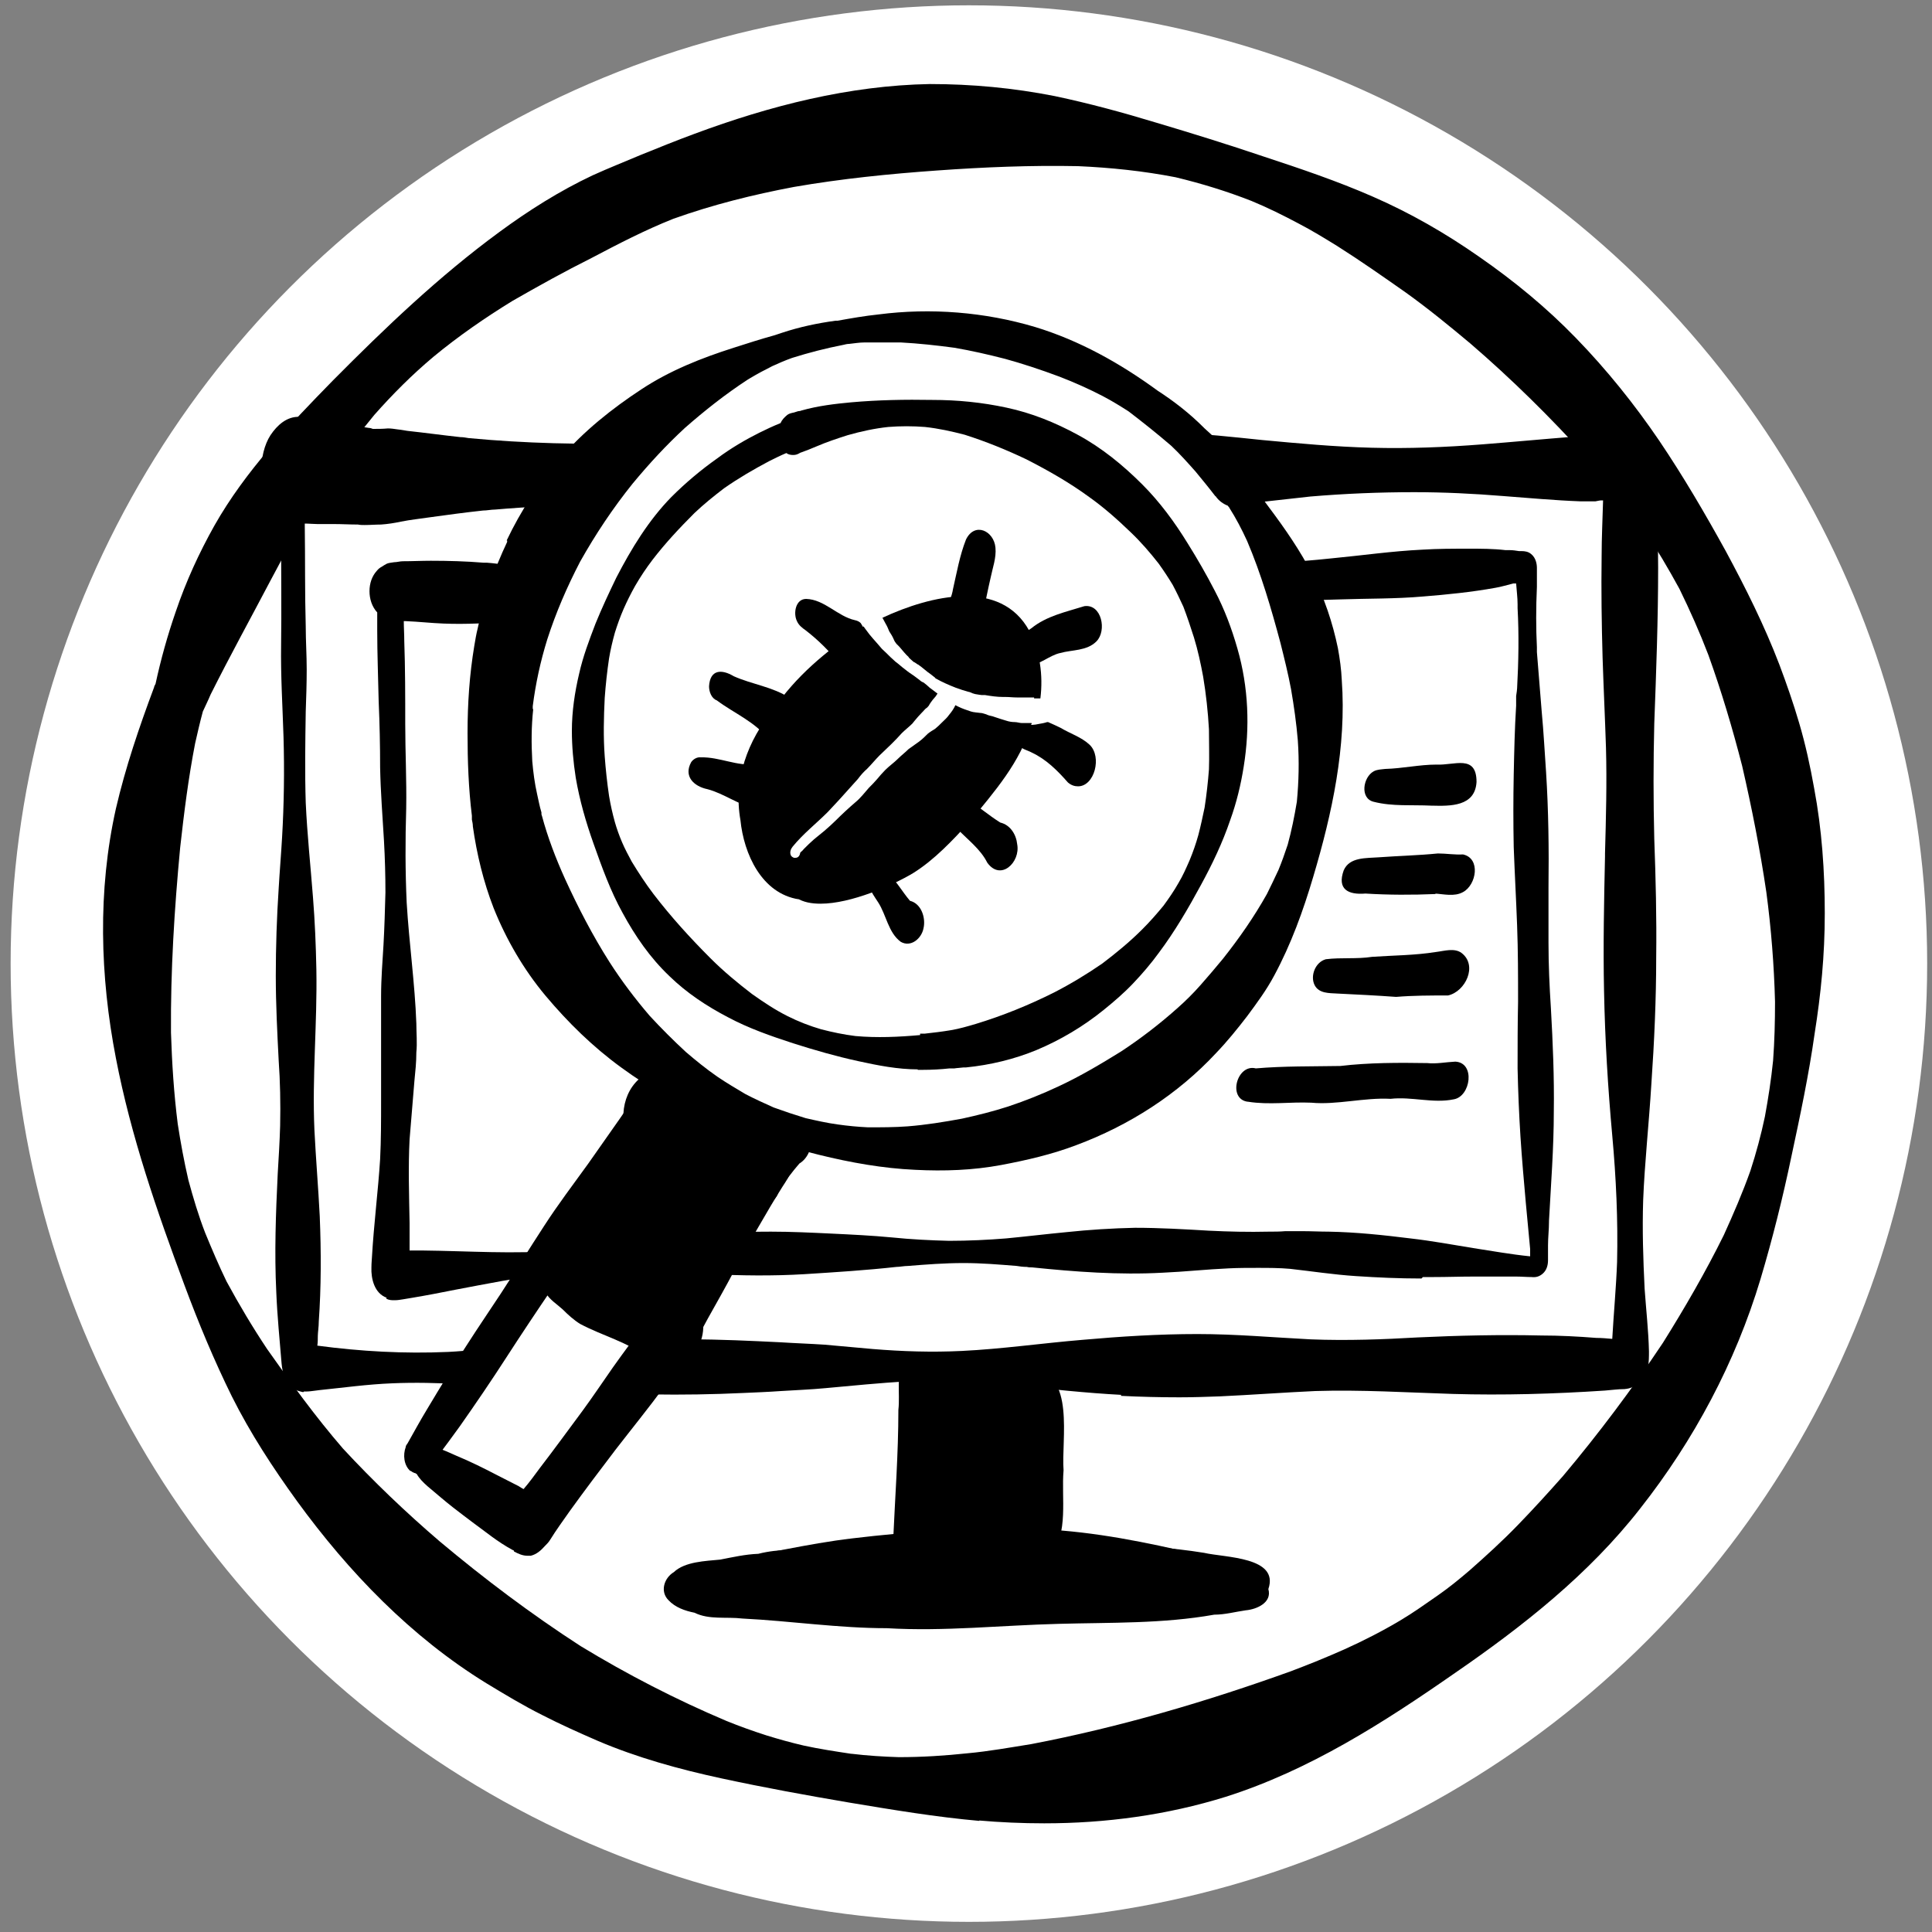 <?xml version="1.0" encoding="UTF-8"?>
<svg id="Ebene_1" data-name="Ebene 1" xmlns="http://www.w3.org/2000/svg" viewBox="0 0 40 40">
  <rect x="0" y="0" width="40" height="40" fill="#808080" stroke="none"/>
  <defs>
    <style>
      .cls-1 {
        fill: #000;
      }

      .cls-1, .cls-2 {
        stroke-width: 0px;
      }

      .cls-2 {
        fill: #fff;
      }
    </style>
  </defs>
  <g id="b">
    <circle class="cls-2" cx="20.06" cy="19.95" r="19.84"/>
  </g>
  <g id="ci">
    <g id="cn">
      <path class="cls-1" d="M20.28,37.7c-.9-.08-1.8-.23-2.7-.38-.88-.15-1.76-.31-2.64-.5s-1.75-.43-2.57-.78c-.39-.17-.77-.34-1.14-.53-.4-.2-.78-.43-1.16-.66-1.56-.96-2.85-2.3-3.92-3.77-.5-.69-.97-1.41-1.35-2.17-.37-.75-.69-1.52-.98-2.3-.57-1.53-1.11-3.09-1.42-4.7-.33-1.7-.38-3.47,0-5.17.2-.86.48-1.68.79-2.51,0-.02.02-.05.03-.07.11-.51.25-1.01.42-1.5.21-.62.48-1.21.8-1.78.64-1.13,1.55-2.08,2.45-3,1.08-1.09,2.2-2.16,3.44-3.07.61-.45,1.26-.86,1.94-1.18.33-.15.66-.28.99-.42.37-.15.74-.3,1.12-.44,1.56-.58,3.2-1,4.87-1.03.87,0,1.73.08,2.59.25.71.15,1.41.34,2.1.55.74.22,1.48.45,2.22.7.76.25,1.53.51,2.26.83.78.34,1.51.76,2.21,1.25.72.5,1.39,1.05,2,1.68.64.66,1.21,1.37,1.72,2.12.5.74.95,1.51,1.38,2.29.41.76.8,1.54,1.11,2.35.15.4.29.8.41,1.21.13.44.23.9.31,1.35.16.85.22,1.72.22,2.59s-.08,1.67-.21,2.49c-.12.85-.3,1.7-.48,2.54-.18.86-.39,1.7-.64,2.54-.52,1.73-1.38,3.34-2.49,4.75-1.06,1.36-2.43,2.44-3.84,3.41-1.48,1.03-3.01,2.01-4.74,2.56-1.22.38-2.49.55-3.76.55-.46,0-.91-.02-1.37-.06h.02ZM17.63,36.31c.33.04.66.06.98.07.48,0,.95-.03,1.42-.08.44-.04.88-.12,1.32-.19,1.83-.35,3.63-.88,5.38-1.51.37-.14.74-.29,1.1-.45.4-.18.79-.38,1.16-.6.27-.16.52-.34.78-.52.23-.16.45-.34.66-.52.34-.3.68-.61.99-.93.32-.33.63-.67.94-1.02.74-.88,1.43-1.8,2.07-2.76.45-.72.88-1.46,1.26-2.23.2-.44.39-.88.55-1.33.12-.37.22-.74.3-1.12.07-.38.13-.77.17-1.16.03-.41.04-.81.04-1.22-.02-.76-.08-1.52-.18-2.27-.13-.88-.3-1.74-.5-2.61-.2-.78-.43-1.55-.7-2.3-.18-.47-.38-.92-.6-1.37-.23-.42-.47-.83-.74-1.23-.37-.51-.76-1-1.17-1.48-.76-.84-1.56-1.63-2.42-2.37-.43-.36-.87-.72-1.33-1.05-.47-.33-.94-.66-1.43-.97-.26-.16-.52-.32-.79-.46-.32-.17-.64-.33-.98-.47-.51-.2-1.03-.36-1.57-.49-.67-.13-1.34-.2-2.02-.23-.97-.02-1.95.02-2.92.09-.99.07-1.98.17-2.96.34-.85.16-1.69.37-2.5.66-.58.23-1.14.52-1.69.81-.56.28-1.1.58-1.64.89-.57.35-1.12.73-1.64,1.16-.44.37-.84.77-1.22,1.2-.28.34-.55.69-.8,1.06-.49.76-.92,1.56-1.35,2.37-.41.78-.84,1.56-1.24,2.36-.05.12-.11.24-.16.35-.06.22-.11.44-.16.66-.14.72-.23,1.44-.31,2.16-.12,1.27-.2,2.55-.19,3.83.02.63.06,1.26.14,1.89.06.39.13.77.22,1.16.1.37.21.74.35,1.1.14.34.28.67.44,1,.26.48.54.95.84,1.4.5.71,1,1.4,1.57,2.06.63.68,1.3,1.32,2,1.92.93.78,1.9,1.51,2.92,2.17.97.59,1.98,1.11,3.02,1.55.27.11.55.21.83.3.26.08.51.15.77.21.32.07.65.12.98.17h.01Z"/>
      <path class="cls-1" d="M14.07,10.5s.03-.05.05-.08c.03-.05.05-.1.07-.16.07-.05.13-.1.2-.16.05-.04.11-.08.16-.12.09-.06.18-.12.27-.18l-.09.09c-.18.2-.37.4-.55.6h-.12.01Z"/>
      <path class="cls-1" d="M6.29,28.82h-.03s-.08-.02-.13-.04c-.22-.08-.28-.34-.3-.55-.04-.49-.09-.98-.11-1.48-.04-.81-.01-1.63.03-2.45.02-.33.04-.66.05-.99.01-.47,0-.93-.03-1.35-.03-.58-.06-1.17-.06-1.76s.02-1.21.06-1.81c.02-.35.05-.7.07-1.05.04-.69.05-1.38.03-2.08-.02-.64-.06-1.27-.05-1.91.01-.72,0-1.44,0-2.16v-.48c-.12-.1-.22-.24-.29-.38-.09-.17-.12-.4-.12-.6,0-.24.06-.52.19-.72.14-.21.34-.39.6-.38.07,0,.13.01.19.03.17.04.35.05.53.08.16.03.32.06.48.08.08.01.16.03.24.04.03,0,.05.01.08.02.1,0,.21,0,.31-.01.07,0,.13.01.2.02.1.01.19.03.2.03.37.04.73.09,1.1.13.06,0,.11.01.17.02,1.17.11,2.35.14,3.54.1h.06s-.05.06-.08.09c-.33.38-.61.8-.91,1.2-.69,0-1.37.03-2.06.09-.08,0-.17.02-.25.02-.37.04-.74.09-1.1.14-.2.03-.4.05-.6.09-.14.03-.27.05-.41.06-.11,0-.23.01-.34.01-.05,0-.09,0-.14-.01-.17,0-.33-.01-.5-.01h-.34c-.08,0-.17-.01-.26-.01v.04c.01.7,0,1.39.02,2.09,0,.3.02.59.02.89s-.01.58-.02.87c-.01.63-.02,1.26,0,1.89.03.66.1,1.31.15,1.96.04.5.06.99.07,1.49.02,1.12-.09,2.22-.04,3.33.03.6.08,1.19.11,1.78.03.74.03,1.47-.02,2.18,0,.11-.02.23-.02.3s0,.13-.01.2c.9.12,1.8.17,2.71.13.21-.01.41-.03.62-.05-.07.12-.14.24-.2.37-.05.11-.1.23-.14.35-.49-.03-.98-.04-1.44-.02-.51.02-1.01.09-1.5.14-.1.01-.2.03-.28.03h-.05Z"/>
      <path class="cls-1" d="M23.23,28.88c-.75-.04-1.49-.12-2.23-.2s-1.47-.11-2.2-.08h-.01c-.57.03-1.14.09-1.7.14-.31.03-.61.04-.92.06-.28.02-.56.03-.78.04-.63.03-1.27.04-1.9.03-.33,0-.66-.02-.99-.03.04-.06.09-.12.13-.18.2-.28.38-.58.57-.86.01-.02.02-.03.04-.05.35-.01.7-.02,1.06-.02.62,0,1.23.03,1.85.06.31.02.62.03.92.05.33.03.67.06,1,.09.61.05,1.22.07,1.84.04.83-.04,1.66-.16,2.5-.23.79-.07,1.58-.12,2.38-.12s1.56.07,2.35.11c.76.03,1.52,0,2.21-.04.85-.04,1.71-.06,2.56-.04.38,0,.76.02,1.14.05.11,0,.22.01.33.02.03-.53.08-1.06.1-1.59.02-.87-.02-1.74-.1-2.62-.09-.99-.15-1.98-.17-2.99-.02-.93,0-1.87.02-2.79v-.06c.02-.73.04-1.46.02-2.19-.02-.62-.05-1.24-.07-1.86-.02-.7-.03-1.4-.02-2.11,0-.38.02-.77.03-1.15h-.05s-.07.01-.11.02h-.3c-.54-.02-1.08-.07-1.61-.11-.61-.05-1.23-.08-1.84-.08-.72,0-1.44.03-2.15.09-.36.04-.72.08-1.08.12-.05-.11-.11-.22-.17-.32-.1-.15-.2-.3-.31-.44h0c-.09-.13-.18-.26-.29-.38-.05-.05-.11-.1-.18-.13-.06-.03-.12-.04-.19-.05-.14-.02-.3.04-.42.11-.06-.06-.12-.13-.18-.19-.01-.01-.03-.03-.04-.05.64.03,1.28.1,1.86.16.75.07,1.5.14,2.27.16.76.02,1.52-.01,2.29-.07.64-.05,1.27-.11,1.91-.16.17-.01.35-.03.53-.03.05,0,.1,0,.15.02.17-.04.35-.06.52-.06.31,0,.46.33.47.59,0,.18.02.36.02.54.02.55.04,1.1.04,1.65,0,1.08-.04,2.16-.08,3.23-.02.8-.02,1.6,0,2.39.03.82.05,1.63.04,2.44,0,.88-.04,1.76-.1,2.63-.05.82-.14,1.64-.17,2.41-.02.61,0,1.22.03,1.83.03.43.08.87.09,1.3,0,.22,0,.42-.16.6-.09.11-.21.17-.35.18-.13,0-.27.02-.4.03-1.06.07-2.11.1-3.15.07-.95-.03-1.9-.09-2.85-.06-.66.03-1.32.08-1.97.11-.28.01-.56.02-.84.02-.4,0-.8-.01-1.21-.03v-.02Z"/>
      <path class="cls-1" d="M12.95,25.66s.06,0,.1-.01c-.01.02-.03.03-.04.05-.02-.01-.04-.03-.06-.04Z"/>
      <path class="cls-1" d="M29.42,26.47c-.45,0-.9-.02-1.35-.05-.46-.03-.91-.1-1.36-.15-.22-.02-.45-.02-.68-.02-.2,0-.39,0-.59.01-.46.02-.91.07-1.37.09-.91.05-1.82-.02-2.7-.11-.04,0-.07,0-.11-.01-.08,0-.15-.01-.21-.02-.37-.03-.73-.06-1.1-.06-.39,0-.78.03-1.15.06-.08,0-.17.02-.24.02h0c-.63.07-1.27.11-1.9.15-.66.04-1.31.03-1.97,0-.22,0-.43-.02-.65-.03h0c.17-.19.34-.38.5-.58.05-.06.09-.14.1-.23h.04c.43-.03.86-.04,1.28-.04s.83.02,1.25.04.84.04,1.26.08c.39.04.79.06,1.18.07.4,0,.81-.02,1.18-.05.42-.04.83-.09,1.25-.13.47-.05.95-.08,1.42-.09.51,0,1.02.03,1.53.06.41.02.82.03,1.24.02.11,0,.23,0,.34-.01h.36c.18,0,.36.01.54.01.56.01,1.13.07,1.69.14.44.05.87.13,1.3.2.39.06.78.13,1.17.17h.01v-.15c-.03-.32-.06-.64-.09-.96-.04-.45-.08-.9-.11-1.36-.03-.47-.05-.95-.06-1.42,0-.46,0-.92.01-1.38,0-.53,0-1.05-.02-1.58-.02-.54-.05-1.08-.07-1.62-.01-.5-.01-1,0-1.5.01-.48.02-.96.05-1.43v-.2c.01-.07.02-.13.02-.16.03-.55.04-1.11.01-1.66h0v-.08c0-.14-.02-.28-.03-.43h-.06c-.12.03-.25.07-.37.09-.5.09-1,.14-1.5.18-.57.05-1.14.04-1.71.06-.43.01-.87.03-1.3.07-.05-.18-.1-.37-.16-.55h0v-.03s-.01-.04-.02-.06l.02.05c-.02-.07-.05-.13-.08-.2.01-.02.02-.03.03-.05h.14c.4,0,.8-.04,1.19-.08.63-.06,1.25-.15,1.88-.18.32-.02.64-.02.96-.02.25,0,.51,0,.76.03h.09c.06,0,.13.01.19.02h.05c.07,0,.14.01.2.06.1.08.12.21.12.29v.39c-.02.43-.02.86,0,1.25v.1c.03.41.07.83.1,1.24.04.42.06.83.09,1.25h0c.05.79.06,1.59.05,2.38v1.15c0,.45.02.9.05,1.36.04.71.07,1.42.06,2.13,0,.76-.06,1.52-.1,2.27v.02h0c0,.16-.02.32-.02.48v.16c0,.06,0,.12,0,.15,0,.11-.03.21-.11.28-.07.06-.14.08-.23.07-.1,0-.21-.01-.31-.01h-.91c-.27,0-.53.01-.8.01h-.23l-.03.03Z"/>
      <path class="cls-1" d="M8.01,26.87c-.26-.09-.33-.4-.32-.63,0-.09.01-.18.01-.2.04-.7.13-1.4.17-2.04.02-.4.02-.8.02-1.2v-2.18c0-.36.03-.72.05-1.06.02-.36.03-.72.04-1.08,0-.36-.01-.71-.03-1.07-.03-.51-.07-1.01-.08-1.52,0-.46-.01-.91-.03-1.37-.01-.49-.03-.98-.03-1.47v-.37c-.11-.12-.16-.28-.16-.44s.05-.31.15-.42c.03-.04.07-.07.11-.09.03-.02.06-.04.1-.06.05-.02.1-.02.15-.03.06,0,.12-.02.18-.02.19,0,.39-.01.58-.01.36,0,.73.01,1.09.04h.07c.14.01.28.03.42.05.4.04.79.11,1.19.15,0,.09.01.18.05.27-.06.11-.13.22-.18.33-.05.1-.08.23-.09.35-.29.02-.59.05-.88.07-.47.03-.94.06-1.41.04-.26-.01-.52-.04-.78-.05h-.04c0,.13.01.27.01.41.02.57.02,1.15.02,1.72s.03,1.16.02,1.75c-.02.65-.02,1.3.01,1.95.05.84.17,1.67.2,2.5,0,.2.02.4,0,.6,0,.2-.02.39-.04.59-.03.4-.07.81-.1,1.21-.03.58-.01,1.15,0,1.73v.57h.26c.96.01,1.91.08,2.84,0,.24-.02.48-.06.72-.09-.23.15-.44.34-.64.53-.01.01-.02.02-.03.03-.09,0-.19.01-.28.02-.64.07-1.27.2-1.91.32-.3.06-.61.12-.91.17-.06.01-.12.02-.18.03s-.12.02-.18.02-.11,0-.17-.03v-.02Z"/>
      <path class="cls-1" d="M19.34,33.01c-.11-.02-.19-.08-.26-.16-.14-.14-.18-.33-.19-.52-.04.02-.09.02-.14,0-.18-.03-.25-.23-.26-.4h0c.04-.91.11-1.83.11-2.74.04-.35-.06-.75.13-1.06.12-.16.34-.05.38.13.02,0,.03.01.05.02,0,0,.02.01.03.02.1-.18.31-.31.51-.19.01,0,.02.02.04.02.04-.03.09-.05.14-.05.09,0,.16.05.21.12.08-.06.18-.1.29-.1.18,0,.33.1.42.24.16-.13.41-.12.56.02.91.05.61,1.46.66,2.08-.05.58.11,1.29-.27,1.78-.18.45-.74.62-1.05.2-.17.15-.44.15-.61,0-.06.03-.12.05-.18.04-.04.28-.27.59-.58.53v.02Z"/>
      <path class="cls-1" d="M24.78,32.96c-1.22-.12-2.46-.1-3.68-.11-1.18-.04-2.35-.1-3.53,0-.77.04-1.54.14-2.31.11-.26-.04-.58.04-.8-.12-.27-.28.15-.47.4-.51.93-.14,1.85-.37,2.79-.48,1.17-.14,2.35-.22,3.53-.2,1.09.01,2.16.2,3.22.44.25.09.52.1.77.19.17.04.36.08.43.26.11.44-.52.47-.82.42h.01-.01Z"/>
      <path class="cls-1" d="M18.36,33.71c-1,0-1.99-.15-2.99-.2-.33-.04-.69.03-.99-.12-.2-.04-.4-.11-.54-.26h0c-.18-.18-.09-.46.11-.58.23-.22.66-.23.96-.26.26-.05.52-.11.79-.12.43-.11.89-.09,1.33-.05,1.59-.14,3.17-.37,4.76-.33.37,0,.74.1,1.11.13.68.09,1.36.12,2.03.23.43.1,1.56.08,1.33.75.08.28-.24.42-.47.44-.21.03-.43.09-.65.09-1.07.19-2.14.16-3.22.19-1.19.03-2.37.16-3.56.09Z"/>
      <path class="cls-1" d="M10.49,11.19c.29-.61.66-1.18,1.11-1.7.48-.56,1.07-1.03,1.68-1.43.59-.39,1.25-.65,1.91-.86.28-.09.56-.18.85-.26.05-.02.1-.03.15-.05.36-.12.74-.2,1.11-.25h.04c.28-.05.56-.1.85-.13,1.08-.14,2.2-.05,3.24.26.92.28,1.76.75,2.54,1.32.34.22.66.47.95.76l.02.02c.38.34.73.71,1.05,1.11.02.02.03.03.04.05.05.07.08.16.07.24.06.08.11.15.17.23.33.44.65.9.9,1.39.25.49.42,1,.53,1.53.04.22.07.44.08.66.1,1.38-.2,2.76-.59,4.07-.21.71-.46,1.4-.81,2.05-.16.3-.36.57-.56.84-.2.26-.41.52-.64.76-.8.86-1.8,1.5-2.9,1.91-.5.19-1.02.31-1.55.41-.59.11-1.18.13-1.78.1-.67-.03-1.34-.15-1.99-.31-.74-.18-1.46-.43-2.17-.72-.68-.29-1.33-.65-1.93-1.09-.59-.43-1.1-.93-1.57-1.49-.45-.54-.81-1.16-1.07-1.81-.21-.54-.35-1.12-.43-1.69,0-.05-.01-.09-.02-.14v-.08c-.07-.57-.09-1.14-.09-1.71,0-.61.04-1.21.14-1.81.02-.12.04-.24.07-.36.13-.62.34-1.22.61-1.79v-.03ZM11.04,14.68c-.04.36-.04.72-.02,1.08.02.23.05.46.1.68.03.13.05.25.09.38v.03s0,.02.01.04c.12.45.29.89.48,1.31.27.59.57,1.17.92,1.72.25.39.53.76.83,1.11.24.26.49.51.75.75.21.18.42.35.65.51.19.13.38.24.58.36.19.1.39.19.59.28.22.08.43.15.66.22.22.05.44.1.66.13.21.03.42.05.63.06.28,0,.55,0,.82-.02.38-.03.75-.09,1.13-.16.32-.07.64-.15.95-.25.36-.12.71-.26,1.05-.42.45-.21.87-.46,1.29-.72.41-.27.8-.57,1.17-.9.17-.15.33-.31.48-.48.16-.18.31-.36.46-.54.34-.43.64-.86.91-1.34.08-.16.16-.33.24-.5.07-.17.13-.34.19-.52.08-.29.14-.59.19-.89.04-.42.05-.84.02-1.27-.03-.36-.08-.71-.14-1.06-.06-.32-.14-.64-.22-.96-.19-.71-.4-1.43-.69-2.11-.11-.24-.23-.47-.37-.69,0-.01-.02-.02-.03-.04-.1-.04-.18-.1-.24-.18,0,0-.01-.02-.02-.02-.13-.17-.27-.34-.41-.51-.16-.18-.32-.36-.5-.53-.29-.25-.58-.48-.88-.71-.17-.11-.35-.22-.54-.32-.29-.15-.58-.28-.89-.4-.4-.15-.8-.28-1.13-.37-.35-.09-.7-.17-1.05-.23-.37-.05-.74-.09-1.11-.11h-.75c-.11,0-.22.02-.32.03-.04,0-.08.01-.12.02-.36.07-.71.16-1.06.27-.14.05-.28.11-.41.17-.16.08-.31.16-.46.25-.02.01-.03.02-.05.03-.46.3-.89.64-1.3,1-.39.36-.74.74-1.08,1.15-.41.51-.77,1.05-1.09,1.62-.27.52-.5,1.05-.68,1.61-.14.45-.24.91-.3,1.38v.06Z"/>
      <path class="cls-1" d="M19,22.14c-.41,0-.82-.08-1.23-.17-.46-.1-.91-.23-1.35-.37-.46-.15-.92-.31-1.35-.54-.44-.23-.85-.5-1.21-.85-.4-.38-.71-.83-.97-1.31-.25-.45-.43-.95-.6-1.43-.16-.45-.29-.9-.37-1.37-.05-.32-.08-.65-.08-.97,0-.4.06-.8.15-1.18.08-.36.21-.7.34-1.04.13-.32.28-.64.43-.95.31-.6.67-1.19,1.14-1.67.29-.29.61-.56.95-.8.28-.21.59-.39.87-.53.14-.07.29-.14.44-.2.03-.07.08-.12.14-.17.04-.03.09-.04.14-.05.04-.01.08-.03.11-.03.01,0,.02,0,.04-.01h0c.35-.1.71-.14,1.03-.17.56-.05,1.12-.06,1.68-.05.52,0,1.03.05,1.54.16.52.11,1.01.31,1.47.56.5.27.94.63,1.34,1.03.36.36.67.78.94,1.22.2.32.39.65.56.98.2.38.35.78.47,1.2.23.8.26,1.63.13,2.44-.06.38-.15.75-.28,1.11-.16.47-.37.91-.61,1.35-.26.48-.54.96-.87,1.4-.16.22-.34.43-.53.63-.19.2-.4.38-.61.55-.42.34-.89.62-1.39.83-.46.19-.96.31-1.46.36h-.05c-.07.01-.13.01-.19.02h-.1c-.18.02-.37.03-.55.03h-.12.01ZM19.06,21.4h.09c.18-.02.35-.04.53-.07.18-.03.35-.08.52-.13.56-.17,1.1-.39,1.62-.65.35-.18.68-.38,1-.6.29-.22.57-.45.83-.71.16-.16.3-.32.44-.49.11-.15.22-.31.31-.47.09-.15.16-.31.23-.47.07-.17.13-.34.18-.52.05-.19.09-.38.13-.57.04-.26.07-.53.09-.79.01-.28,0-.56,0-.83-.02-.36-.06-.73-.12-1.09-.05-.27-.11-.55-.19-.81-.07-.22-.14-.43-.22-.64-.07-.15-.14-.3-.22-.45-.09-.15-.19-.3-.29-.44-.18-.23-.37-.45-.58-.65-.27-.26-.55-.51-.86-.73-.41-.3-.85-.55-1.3-.78-.42-.2-.84-.37-1.28-.51-.27-.07-.54-.13-.82-.16-.25-.02-.51-.02-.76,0-.28.03-.56.09-.84.17-.22.07-.43.14-.64.23-.08.03-.16.07-.25.1-.03.01-.05.02-.08.03-.01,0-.02.01-.04.02-.04.02-.07.03-.12.03s-.1-.01-.14-.04c-.12.05-.24.11-.36.17-.32.17-.63.35-.93.56-.21.16-.42.33-.61.51-.31.31-.61.63-.87.97-.13.17-.25.35-.36.54-.09.16-.17.32-.24.48s-.13.33-.18.49c-.05.18-.09.35-.12.53-.04.27-.07.54-.09.82-.02.4-.03.81,0,1.21.02.27.05.55.09.82.03.18.07.36.12.54.04.14.09.28.15.42.06.14.13.27.2.4.14.23.29.46.45.67.36.47.76.91,1.18,1.33.27.27.56.51.86.74.24.17.48.33.74.46.22.11.45.2.69.27.23.06.47.11.71.14.45.04.89.02,1.34-.02v-.03Z"/>
      <path class="cls-1" d="M21.4,14.44h-.35c-.08,0-.15-.01-.23-.01h-.05c-.13,0-.26-.02-.38-.04h-.07s-.08-.01-.13-.02c-.04-.01-.07-.02-.11-.04-.05-.01-.1-.03-.14-.04h0s-.04-.01-.06-.02c-.03-.01-.06-.02-.09-.03-.15-.06-.29-.12-.43-.2h.01s-.02-.01-.02-.02h0s-.02-.01-.03-.02l-.05-.04c-.09-.06-.17-.14-.26-.2h.01s-.02,0-.03-.01h0s-.04-.03-.06-.04c0,0-.01,0-.02-.01-.03-.03-.07-.06-.1-.09h.01c-.07-.06-.13-.14-.2-.22h0s-.04-.04-.06-.06c-.02-.03-.04-.05-.05-.08h0c-.03-.07-.06-.12-.1-.18-.02-.05-.04-.1-.07-.15-.02-.04-.05-.09-.07-.13,1.01-.47,2.45-.81,3.04.27.22.42.29.92.23,1.4h-.13v-.02Z"/>
      <path class="cls-1" d="M16.54,18.62c-.77-.12-1.14-.94-1.21-1.64-.15-.84.15-1.65.68-2.29.46-.68,1.09-1.21,1.77-1.66.03-.02.07-.04.1-.06.01.02.03.04.05.07.09.13.2.24.3.36.03.04.07.07.11.11.06.06.13.13.2.19.07.05.13.11.2.16.06.05.12.09.18.13h0s.08.06.12.09c.02.02.05.04.08.05.04.03.09.07.13.11h0s.11.08.16.12c-.01.02-.03.04-.04.06-.02.02-.04.05-.06.07-.03.04-.06.08-.08.12-.02.02-.03.04-.05.05-.03.02-.05.05-.07.07h0l-.02.02h0c-.06.06-.11.12-.16.18l-.04.05c-.07.07-.15.13-.22.2-.07.08-.14.15-.22.23s-.16.15-.24.23c-.09.09-.17.19-.26.28-.07.06-.13.13-.19.21-.06.07-.12.13-.18.2-.14.16-.29.32-.44.48-.24.24-.51.45-.73.72-.04.05-.06.11-.04.17.01.03.04.05.07.06h.03c.06,0,.09-.05.1-.11.02-.02.05-.04.07-.07.07-.07.14-.14.21-.2.07-.06.15-.12.22-.18.08-.07.16-.14.23-.21.13-.13.27-.26.41-.38.11-.09.19-.2.28-.3.06-.06.12-.12.17-.18s.11-.13.17-.19c.08-.08.18-.15.26-.23.07-.07.15-.13.22-.2.07-.05.14-.1.21-.15.07-.05.13-.11.19-.17.05-.04.1-.07.15-.1.05-.04.1-.09.14-.13.05-.05.11-.1.15-.16.05-.06.1-.13.13-.2l.06.03c.08.04.17.07.26.1.06.02.13.02.19.03.05,0,.09.02.13.03.04.02.08.03.13.04.05.02.1.03.15.05.04.01.09.03.13.04.06.02.12.03.18.03.05,0,.1.02.15.02h.2s0,.02-.01.03c-.22.78-.77,1.4-1.27,2.01-.36.39-.73.79-1.18,1.07-.42.25-1.28.63-1.91.63-.19,0-.36-.03-.5-.12l.05.03Z"/>
      <path class="cls-1" d="M15.62,16.73c-.34-.07-.63-.3-.97-.39-.29-.06-.5-.27-.34-.56.04-.06.12-.11.2-.1.39-.01.75.19,1.13.14.43.08.43.88-.03.92h.01Z"/>
      <path class="cls-1" d="M15.92,15.32c-.27-.37-.72-.55-1.08-.82-.11-.04-.16-.18-.16-.29.02-.35.26-.36.51-.21.38.17.81.22,1.16.45.49.3.12,1.36-.43.87Z"/>
      <path class="cls-1" d="M17.38,13.74c-.21-.26-.44-.49-.7-.69-.07-.05-.14-.1-.18-.19-.08-.16-.03-.46.19-.46.38.01.65.36,1.01.44.05.01.09.03.12.06h0c.03.05.06.1.09.15.03.04.06.07.08.11.04.13.04.28,0,.41-.05.17-.21.3-.37.3-.09,0-.18-.04-.24-.12h0Z"/>
      <path class="cls-1" d="M22.11,16.2c-.22-.25-.45-.48-.75-.62-.09-.05-.22-.07-.28-.17-.08-.12-.09-.29-.02-.42h0s.1.02.15.02h.04c.08,0,.17,0,.25-.02.06-.01.12-.02.18-.04h.02c.09.04.18.08.26.12.2.12.43.19.6.35.26.25.1.86-.24.86-.07,0-.14-.02-.21-.08Z"/>
      <path class="cls-1" d="M20.44,17.86c-.14-.28-.4-.47-.61-.69-.1-.1-.15-.22-.14-.36.01-.16.16-.35.33-.27.23.15.45.34.69.49.21.05.33.25.35.45.07.37-.34.77-.62.38Z"/>
      <path class="cls-1" d="M18.65,19.5c-.26-.19-.3-.56-.47-.82-.13-.2-.33-.46-.14-.68.09-.11.26-.08.31.05.2.17.32.4.49.6.24.06.33.36.28.57-.04.21-.26.4-.47.28Z"/>
      <path class="cls-1" d="M21.3,13.77c-.15-.03-.23-.21-.23-.35,0-.19.13-.32.28-.41.32-.26.72-.34,1.1-.46.36-.05.47.51.25.73-.2.2-.5.17-.75.24-.23.05-.42.25-.65.25Z"/>
      <path class="cls-1" d="M19.74,13.13c-.08-.16-.14-.34-.12-.52.02-.14.09-.27.11-.41.08-.35.14-.7.27-1.03h0c.18-.37.58-.18.61.17.02.21-.06.42-.1.62-.06.26-.11.51-.16.77-.02.15-.03.31-.14.43-.12.16-.38.13-.48-.04h0Z"/>
      <path class="cls-1" d="M8.5,30.46c-.14-.12-.16-.34-.1-.5,0-.03.02-.05.04-.08.13-.23.26-.47.4-.7.27-.45.54-.9.83-1.34.23-.36.47-.71.7-1.06.3-.46.59-.93.89-1.39.29-.45.61-.87.92-1.3.22-.31.44-.63.66-.94.11-.16.22-.32.33-.49.06-.09.13-.18.18-.27,0,0,0-.02.01-.02.02-.08.07-.15.13-.2.12-.11.3-.07.39.04.12.14.14.35.07.51-.03.07-.07.14-.13.18h0c-.04.06-.08.13-.12.19-.06.09-.12.19-.18.28-.29.45-.58.91-.86,1.37-.09.15-.17.29-.23.38-.15.26-.31.51-.47.77-.17.27-.35.52-.53.79-.32.47-.64.95-.95,1.43-.31.48-.63.95-.96,1.42-.16.22-.32.44-.48.65-.05.06-.09.12-.14.18,0,0,0,.01-.01.02-.06.08-.14.13-.23.13-.06,0-.11-.02-.16-.06h0Z"/>
      <path class="cls-1" d="M10.63,32.1c-.17-.09-.33-.2-.44-.28-.27-.2-.54-.4-.81-.61-.18-.14-.35-.29-.53-.44-.09-.08-.17-.16-.22-.25,0,0-.02-.01-.02-.02-.06-.06-.09-.16-.09-.25,0-.03,0-.06.01-.09,0-.03.02-.06.03-.08.01-.02.03-.05.05-.07.06-.13.16-.11.24-.07.06,0,.12.01.18.03.14.04.28.11.42.17.29.12.57.26.82.39.16.08.31.16.47.24.03.02.06.04.1.06.12-.14.23-.29.34-.44.3-.39.59-.79.88-1.18.22-.3.42-.6.63-.9.22-.31.45-.62.68-.92.04-.06.09-.11.13-.17.09-.13.17-.26.26-.4s.18-.28.26-.42c.13-.21.26-.43.4-.64.28-.43.55-.88.81-1.32.08-.14.16-.27.23-.41,0-.02.02-.03.03-.05.05-.1.1-.2.16-.29.05-.07.12-.13.19-.17.12-.09.28-.08.39.02.14.12.19.32.17.49,0,.02,0,.05-.01.07,0,.04,0,.08-.01.11-.02.13-.11.25-.18.36-.17.27-.33.54-.49.82-.18.31-.36.62-.52.94-.17.32-.35.64-.53.96-.12.22-.23.43-.36.65-.07.12-.15.23-.23.34-.1.14-.2.28-.31.42-.33.45-.68.88-1.02,1.32-.32.42-.63.83-.94,1.26-.14.2-.28.39-.41.6-.03.05-.07.09-.11.13-.08.09-.17.17-.29.2h-.07c-.1,0-.19-.04-.28-.09v-.02Z"/>
      <path class="cls-1" d="M15.73,24.82c-.38-.47.3-1.04.42-1.53.22-.34.63-.1.64.25.03.21-.06.44-.24.55-.15.17-.28.36-.43.54,0,.2-.25.37-.39.19Z"/>
      <path class="cls-1" d="M13.41,28.11c-.42-.33-.93-.45-1.4-.7-.13-.08-.25-.19-.36-.3-.12-.11-.27-.2-.35-.34-.3-.43-.09-1.27.54-1.12.36-.65.86-1.22,1.27-1.84-.29-.44-.29-1.1.12-1.47.27-.26.72-.15.9.15.27.02.5.15.75.26.25.06.52.04.75.12.67.25.7,1.22.28,1.72-.5.79-1.09,1.51-1.51,2.34.47.7-.16,1.73-.98,1.17h-.01Z"/>
      <path class="cls-1" d="M29.63,16.68c-.4-.02-.8.02-1.19-.08-.29-.07-.22-.51,0-.63.07-.04.16-.04.24-.05.36-.01.71-.09,1.06-.09.37.02.83-.22.83.36-.03.51-.54.5-.93.49h0Z"/>
      <path class="cls-1" d="M29.72,18.51c-.48.02-.97.02-1.45-.01-.36.03-.59-.09-.45-.48.12-.28.47-.25.72-.27.41-.03.83-.04,1.23-.08.17,0,.35.03.52.02.37.08.28.63,0,.78-.18.1-.4.04-.59.03h.02Z"/>
      <path class="cls-1" d="M28.91,20.64c-.41-.03-.82-.05-1.23-.07-.16-.01-.37,0-.46-.17h0c-.1-.19.01-.48.23-.54.32-.04.64,0,.96-.05.44-.03.88-.03,1.32-.1.17-.02.38-.09.53.02.34.26.08.8-.28.88-.36,0-.72,0-1.08.03h.01Z"/>
      <path class="cls-1" d="M25.83,22.81c-.42-.06-.22-.79.17-.69.58-.05,1.17-.04,1.75-.05.59-.07,1.21-.07,1.8-.06.19.02.38-.02.58-.03.42.02.32.72-.03.78-.43.09-.87-.06-1.31-.01-.54-.03-1.12.13-1.64.08-.44-.02-.87.05-1.31-.02h-.01Z"/>
    </g>
  </g>
</svg>